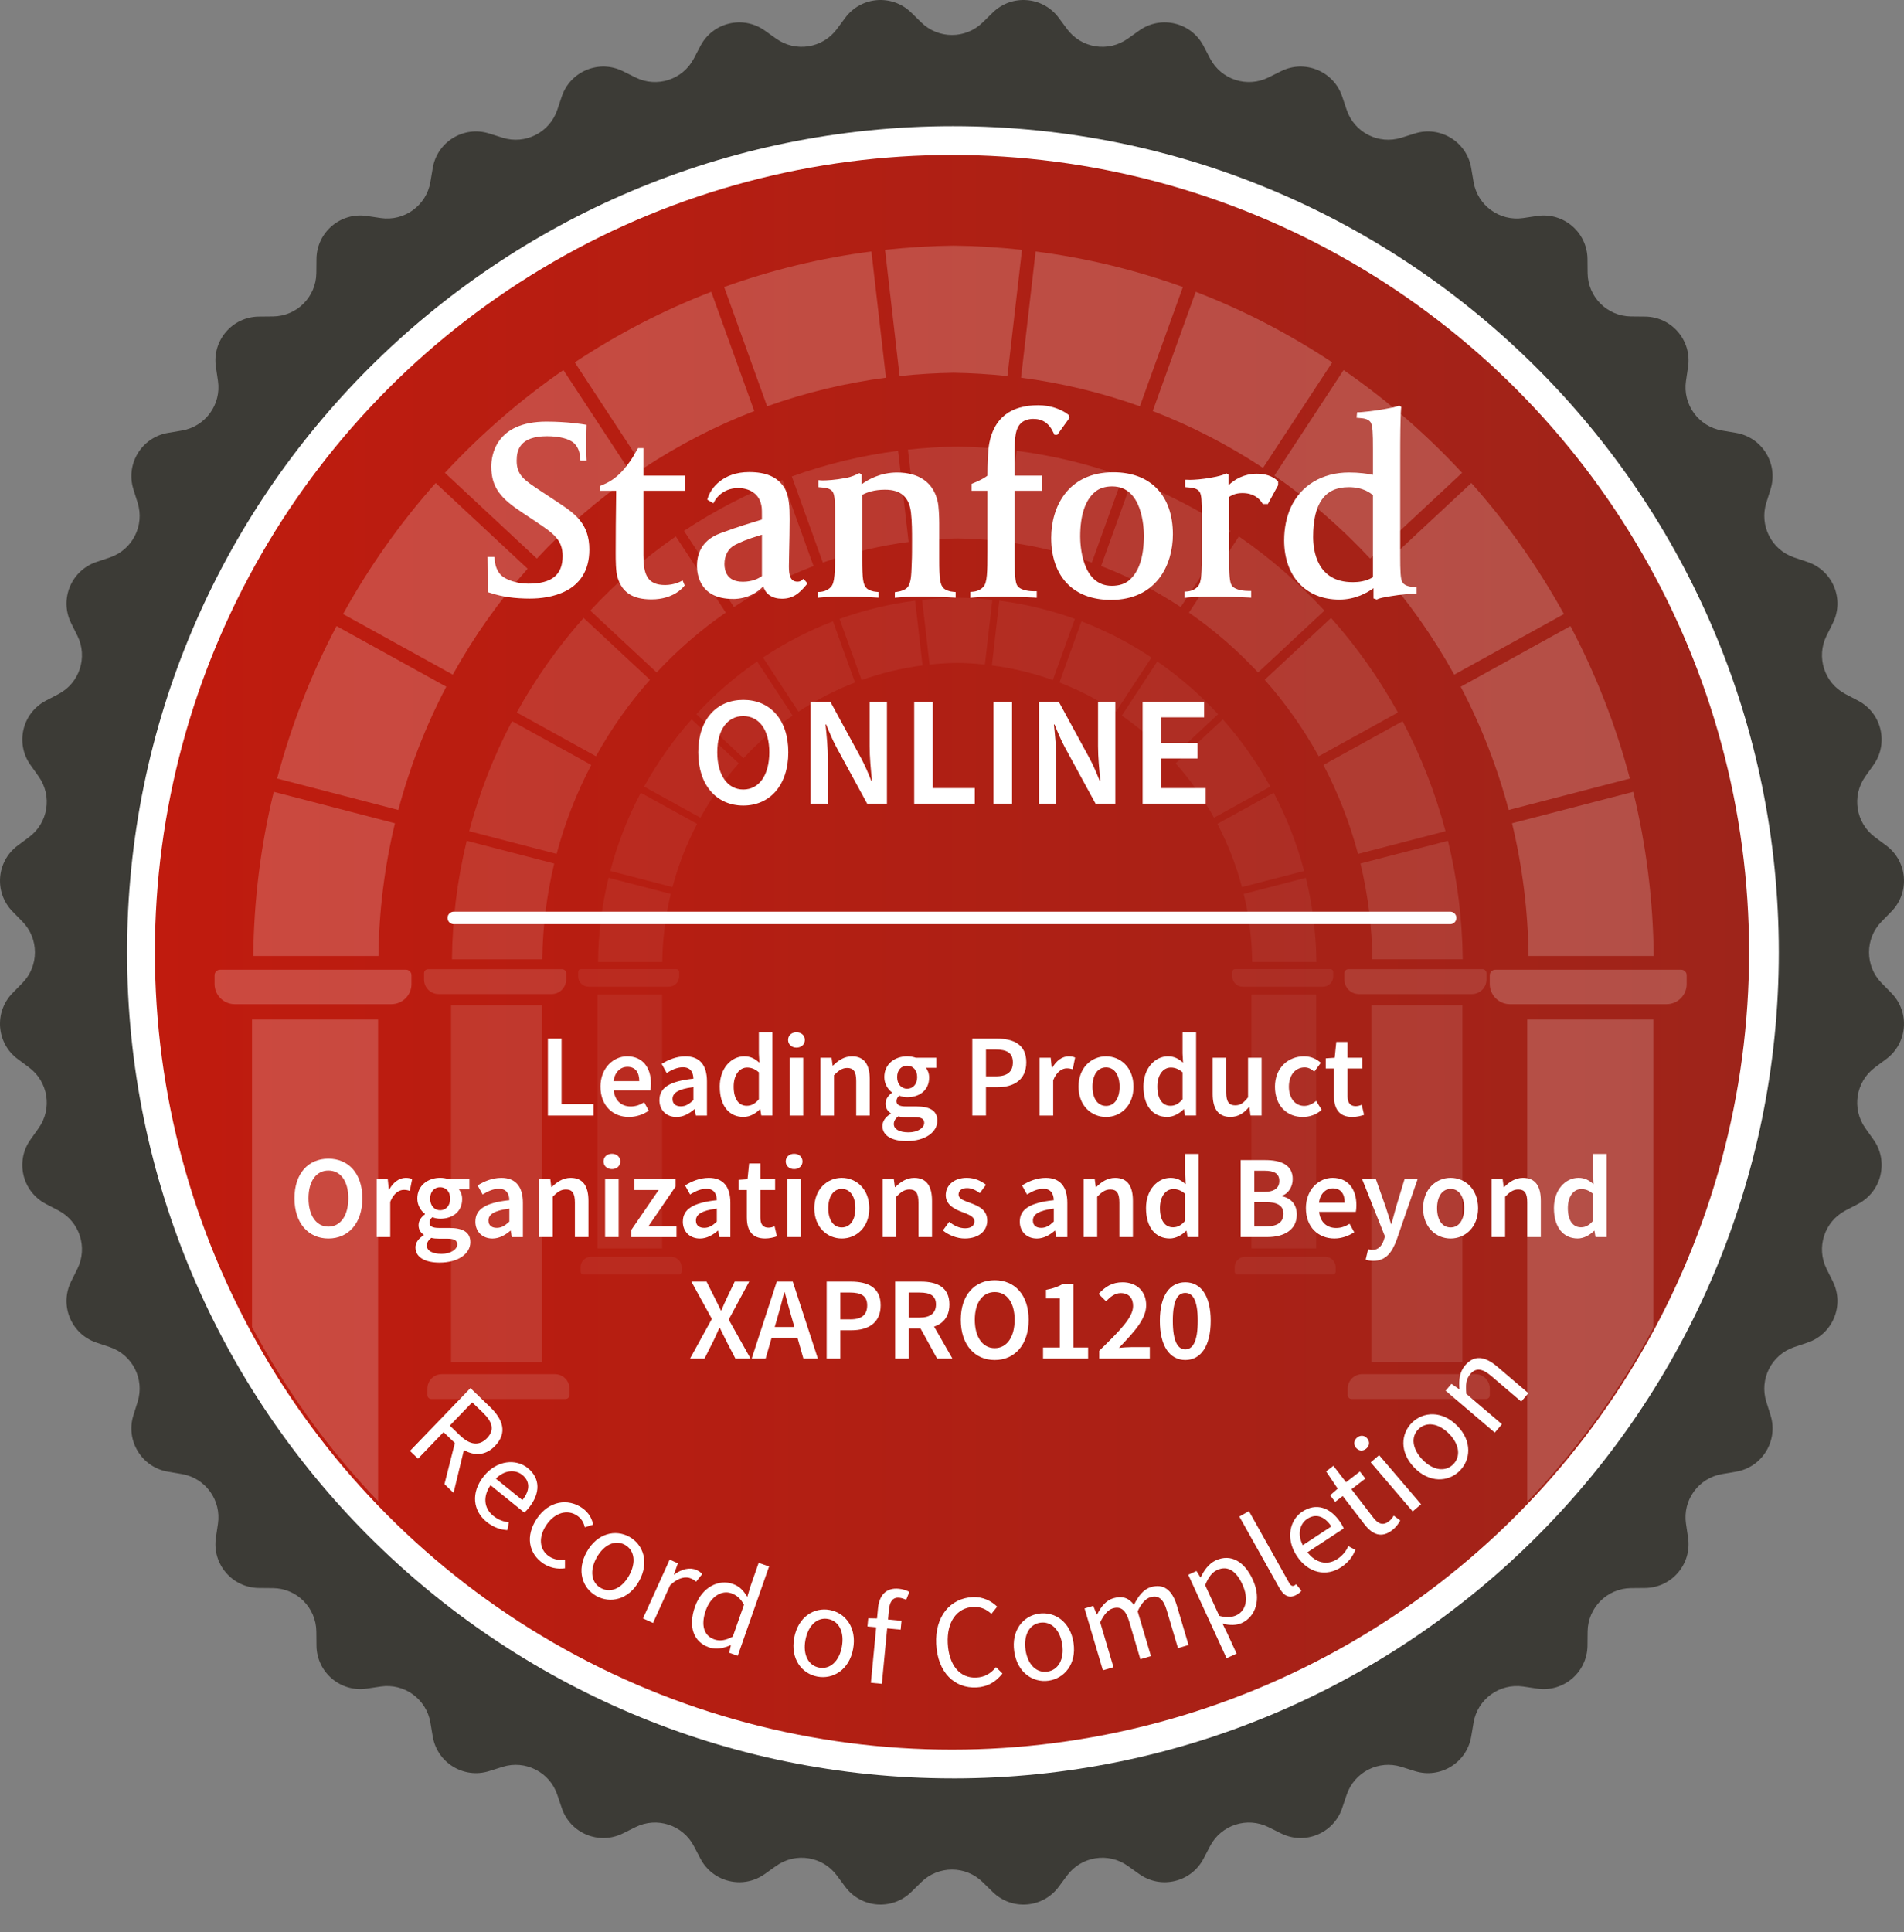 <?xml version="1.0" encoding="UTF-8"?> <svg xmlns="http://www.w3.org/2000/svg" xmlns:xlink="http://www.w3.org/1999/xlink" xmlns:openbadges="http://openbadges.org" id="Layer_1" viewBox="0 0 1003.03 1017.57"><rect x="0" y="0" width="1003.03" height="1017.57" fill="#808080" stroke="none"/><defs><style> .cls-1, .cls-2 { fill: none; } .cls-3 { fill-rule: evenodd; } .cls-3, .cls-4 { fill: #fff; } .cls-5 { fill: url(#linear-gradient); } .cls-2 { stroke: #fff; stroke-linecap: round; stroke-linejoin: round; stroke-width: 6.57px; } .cls-6 { opacity: .4; } .cls-7 { opacity: .5; } .cls-8 { opacity: .3; } .cls-9 { opacity: .15; } .cls-10 { fill: #3c3b36; } .cls-11 { clip-path: url(#clippath); } </style><linearGradient id="linear-gradient" x1="81.61" y1="516.48" x2="921.43" y2="516.48" gradientTransform="translate(0 1018) scale(1 -1)" gradientUnits="userSpaceOnUse"><stop offset="0" stop-color="#c01b0e"></stop><stop offset="1" stop-color="#9e241a"></stop></linearGradient><clipPath id="clippath"><circle class="cls-1" cx="502.02" cy="501.52" r="418.73"></circle></clipPath></defs><path class="cls-10" d="M517.69,11.81l5.31-5.2c10.01-9.81,26.38-8.52,34.73,2.73l4.43,5.97c7.5,10.1,21.7,12.35,31.95,5.06l6.06-4.31c11.42-8.13,27.39-4.29,33.87,8.13l3.44,6.59c5.82,11.15,19.5,15.6,30.76,10l6.65-3.31c12.55-6.24,27.72.04,32.18,13.33l2.37,7.04c4.01,11.93,16.82,18.45,28.82,14.68l7.09-2.23c13.37-4.2,27.37,4.38,29.7,18.2l1.24,7.33c2.09,12.41,13.72,20.86,26.17,19.01l7.35-1.09c13.86-2.06,26.35,8.61,26.49,22.62l.07,7.43c.12,12.58,10.29,22.75,22.87,22.87l7.43.07c14.01.14,24.68,12.62,22.62,26.49l-1.09,7.35c-1.84,12.44,6.61,24.08,19.01,26.17l7.33,1.24c13.82,2.33,22.4,16.33,18.2,29.7l-2.23,7.09c-3.77,12,2.76,24.81,14.68,28.82l7.04,2.37c13.29,4.46,19.57,19.63,13.33,32.18l-3.31,6.65c-5.6,11.27-1.16,24.94,10,30.76l6.59,3.44c12.42,6.49,16.26,22.45,8.13,33.87l-4.31,6.06c-7.29,10.25-5.04,24.45,5.06,31.95l5.97,4.43c11.26,8.35,12.54,24.72,2.73,34.73l-5.2,5.31c-8.81,8.98-8.81,23.36,0,32.35l5.2,5.31c9.81,10.01,8.52,26.38-2.73,34.73l-5.97,4.43c-10.1,7.5-12.35,21.7-5.06,31.95l4.31,6.06c8.13,11.42,4.29,27.39-8.13,33.87l-6.59,3.44c-11.15,5.82-15.6,19.5-10,30.76l3.31,6.65c6.24,12.55-.04,27.72-13.33,32.18l-7.04,2.37c-11.93,4.01-18.45,16.82-14.68,28.82l2.23,7.09c4.2,13.37-4.38,27.37-18.2,29.7l-7.33,1.24c-12.41,2.09-20.86,13.72-19.01,26.17l1.09,7.35c2.06,13.86-8.61,26.35-22.62,26.49l-7.43.07c-12.58.12-22.75,10.29-22.87,22.87l-.07,7.43c-.14,14.01-12.62,24.68-26.49,22.62l-7.35-1.09c-12.44-1.84-24.08,6.61-26.17,19.01l-1.24,7.33c-2.33,13.82-16.33,22.4-29.7,18.2l-7.09-2.23c-12-3.77-24.81,2.76-28.82,14.68l-2.37,7.04c-4.46,13.29-19.63,19.57-32.18,13.33l-6.65-3.31c-11.27-5.6-24.94-1.16-30.76,10l-3.44,6.59c-6.49,12.42-22.45,16.26-33.87,8.13l-6.06-4.31c-10.25-7.29-24.45-5.04-31.95,5.06l-4.43,5.97c-8.35,11.26-24.72,12.54-34.73,2.73l-5.31-5.2c-8.98-8.81-23.36-8.81-32.35,0l-5.31,5.2c-10.01,9.81-26.38,8.52-34.73-2.73l-4.43-5.97c-7.5-10.1-21.7-12.35-31.95-5.06l-6.06,4.31c-11.42,8.13-27.39,4.29-33.87-8.13l-3.44-6.59c-5.82-11.15-19.5-15.6-30.76-10l-6.65,3.31c-12.55,6.24-27.72-.04-32.18-13.33l-2.37-7.04c-4.01-11.93-16.82-18.45-28.82-14.68l-7.09,2.23c-13.37,4.2-27.37-4.38-29.7-18.2l-1.24-7.33c-2.09-12.41-13.72-20.86-26.17-19.01l-7.35,1.09c-13.86,2.06-26.35-8.61-26.49-22.62l-.07-7.43c-.12-12.58-10.29-22.75-22.87-22.87l-7.43-.07c-14.01-.14-24.68-12.62-22.62-26.49l1.09-7.35c1.84-12.44-6.61-24.08-19.01-26.17l-7.33-1.24c-13.82-2.33-22.4-16.33-18.2-29.7l2.23-7.09c3.77-12-2.76-24.81-14.68-28.82l-7.04-2.37c-13.29-4.46-19.57-19.63-13.33-32.18l3.31-6.65c5.6-11.27,1.16-24.94-10-30.76l-6.59-3.44c-12.42-6.49-16.26-22.45-8.13-33.87l4.31-6.06c7.29-10.25,5.04-24.45-5.06-31.95l-5.97-4.43c-11.26-8.35-12.54-24.72-2.73-34.73l5.2-5.31c8.81-8.98,8.81-23.36,0-32.35l-5.2-5.31c-9.81-10.01-8.52-26.38,2.73-34.73l5.97-4.43c10.1-7.5,12.35-21.7,5.06-31.95l-4.31-6.06c-8.13-11.42-4.29-27.39,8.13-33.87l6.59-3.44c11.15-5.82,15.6-19.5,10-30.76l-3.31-6.65c-6.24-12.55.04-27.72,13.33-32.18l7.04-2.37c11.93-4.01,18.45-16.82,14.68-28.82l-2.23-7.09c-4.2-13.37,4.38-27.37,18.2-29.7l7.33-1.24c12.41-2.09,20.86-13.72,19.01-26.17l-1.09-7.35c-2.06-13.86,8.61-26.35,22.62-26.49l7.43-.07c12.58-.12,22.75-10.29,22.87-22.87l.07-7.43c.14-14.01,12.62-24.68,26.49-22.62l7.35,1.09c12.44,1.84,24.08-6.61,26.17-19.01l1.24-7.33c2.33-13.82,16.33-22.4,29.7-18.2l7.09,2.23c12,3.77,24.81-2.76,28.82-14.68l2.37-7.04c4.46-13.29,19.63-19.57,32.18-13.33l6.65,3.31c11.27,5.6,24.94,1.16,30.76-10l3.44-6.59c6.49-12.42,22.45-16.26,33.87-8.13l6.06,4.31c10.25,7.29,24.45,5.04,31.95-5.06l4.43-5.97c8.35-11.26,24.72-12.54,34.73-2.73l5.31,5.2c8.98,8.81,23.36,8.81,32.35,0h0Z"></path><path class="cls-4" d="M502.02,936.58c-240.28,0-435.07-194.79-435.07-435.07S261.73,66.45,502.02,66.45s435.07,194.79,435.07,435.07-194.79,435.07-435.07,435.07h0Z"></path><circle class="cls-5" cx="501.52" cy="501.52" r="419.91"></circle><g class="cls-6"><g class="cls-11"><g><g class="cls-7"><g><path class="cls-3" d="M213.89,510.7h-97.96c-1.59,0-2.88,1.29-2.88,2.88v4.66c0,5.83,4.77,10.6,10.6,10.6h82.53c5.85,0,10.6-4.74,10.6-10.6v-4.66c0-1.59-1.29-2.88-2.88-2.88h0Z"></path><rect class="cls-4" x="132.78" y="536.93" width="66.42" height="260.58"></rect></g><g><path class="cls-3" d="M885.67,510.7h-97.96c-1.59,0-2.88,1.29-2.88,2.88v4.66c0,5.83,4.77,10.6,10.6,10.6h82.53c5.85,0,10.6-4.74,10.6-10.6v-4.66c0-1.59-1.29-2.88-2.88-2.88h0Z"></path><rect class="cls-4" x="804.56" y="536.93" width="66.42" height="260.58"></rect></g><path class="cls-3" d="M790.14,824.32h97.96c1.59,0,2.88-1.29,2.88-2.88v-4.66c0-5.83-4.77-10.6-10.6-10.6h-82.53c-5.85,0-10.6,4.74-10.6,10.6v4.66c0,1.59,1.29,2.88,2.88,2.88h0Z"></path><path class="cls-3" d="M118.37,824.32h97.96c1.59,0,2.88-1.29,2.88-2.88v-4.66c0-5.83-4.77-10.6-10.6-10.6h-82.53c-5.85,0-10.6,4.74-10.6,10.6v4.66c0,1.59,1.29,2.88,2.88,2.88h.01Z"></path><g><path class="cls-4" d="M381.49,151.16h0l22.64,62.81h0c20.29-7.23,41.32-12.29,62.61-15.05l-7.67-66.48c-26.37,3.37-52.43,9.66-77.57,18.72h0Z"></path><path class="cls-4" d="M374.71,153.68c-24.89,9.54-49.05,22.03-71.91,37.17h0l20.22,30.82,16.24,24.75c18.45-12.15,37.96-22.2,58.09-29.94h0l-22.64-62.8h0Z"></path><path class="cls-4" d="M296.81,194.9c-22.62,15.63-43.6,33.81-62.42,54.12l36.19,33.73,12.25,11.41h0c15.23-16.37,32.17-31.04,50.44-43.69h0l-36.46-55.57h0Z"></path><path class="cls-4" d="M180.73,323.37h0l14.69,8.11,43.12,23.81c11.16-20.12,24.4-38.85,39.42-55.78l-48.43-45.14c-18.64,20.93-35.04,44.11-48.79,69h0Z"></path><path class="cls-4" d="M177.3,329.73c-13.43,25.44-23.94,52.41-31.3,80.27l63.85,16.56c5.98-22.52,14.46-44.32,25.26-64.91l-41.99-23.19-15.82-8.74h0Z"></path><path class="cls-4" d="M144.22,417.01c-6.88,28.28-10.5,57.33-10.78,86.47h65.94c.27-23.58,3.19-47.06,8.69-69.91h0l-63.85-16.56h0Z"></path><path class="cls-4" d="M623.14,151.16c-25.15-9.06-51.21-15.35-77.57-18.72l-7.67,66.48c21.29,2.76,42.31,7.82,62.61,15.05h0l22.64-62.81h-.01Z"></path><path class="cls-4" d="M770.24,249.02c-18.82-20.32-39.79-38.5-62.42-54.12h0l-36.46,55.57h0c18.27,12.65,35.22,27.33,50.44,43.69h0l12.25-11.41,36.18-33.73h.01Z"></path><path class="cls-4" d="M701.83,190.85h0c-22.86-15.14-47.02-27.63-71.91-37.17q-16.59-6.36,0,0l-22.64,62.8h0c20.13,7.74,39.64,17.8,58.09,29.94l16.24-24.75,20.22-30.82Z"></path><path class="cls-4" d="M860.41,417.01h0l-63.85,16.56h0c5.5,22.85,8.42,46.33,8.69,69.91h65.94c-.28-29.14-3.9-58.19-10.78-86.47Z"></path><path class="cls-4" d="M827.33,329.73l-15.82,8.74-41.99,23.19c10.8,20.58,19.28,42.38,25.26,64.91l63.85-16.56c-7.36-27.87-17.87-54.84-31.3-80.27h0Z"></path><path class="cls-4" d="M823.9,323.37h0c-13.76-24.89-30.15-48.07-48.79-69l-48.43,45.14c15.03,16.92,28.27,35.66,39.42,55.78l43.12-23.81,14.68-8.11h0Z"></path><path class="cls-4" d="M502.32,129.38h0c-11.68.13-23.78.87-36.07,2.2l3.9,33.79,3.77,32.69c9.69-1.03,19.21-1.61,28.4-1.73,9.19.12,18.72.7,28.4,1.73l3.77-32.69,3.9-33.79c-12.29-1.34-24.39-2.08-36.07-2.2h0Z"></path></g></g><g class="cls-8"><path class="cls-3" d="M296.17,510.43h-70.7c-1.15,0-2.08.93-2.08,2.08v3.36c0,4.21,3.44,7.65,7.65,7.65h59.56c4.22,0,7.65-3.42,7.65-7.65v-3.36c0-1.15-.93-2.08-2.08-2.08h0Z"></path><rect class="cls-4" x="237.64" y="529.36" width="47.94" height="188.06"></rect><path class="cls-3" d="M781.01,510.43h-70.7c-1.15,0-2.08.93-2.08,2.08v3.36c0,4.21,3.44,7.65,7.65,7.65h59.56c4.22,0,7.65-3.42,7.65-7.65v-3.36c0-1.15-.93-2.08-2.08-2.08h0Z"></path><rect class="cls-4" x="722.48" y="529.36" width="47.94" height="188.06"></rect><path class="cls-3" d="M712.07,736.78h70.7c1.15,0,2.08-.93,2.08-2.08v-3.36c0-4.21-3.44-7.65-7.65-7.65h-59.56c-4.22,0-7.65,3.42-7.65,7.65v3.36c0,1.15.93,2.08,2.08,2.08Z"></path><path class="cls-3" d="M227.23,736.78h70.7c1.15,0,2.08-.93,2.08-2.08v-3.36c0-4.21-3.44-7.65-7.65-7.65h-59.56c-4.22,0-7.65,3.42-7.65,7.65v3.36c0,1.15.93,2.08,2.08,2.08Z"></path><path class="cls-4" d="M417.14,250.94h0l16.34,45.33h0c14.64-5.22,29.82-8.87,45.18-10.86l-5.54-47.98c-19.03,2.43-37.84,6.97-55.99,13.51h.01Z"></path><path class="cls-4" d="M412.24,252.75c-17.97,6.89-35.4,15.9-51.9,26.83h0l14.59,22.25,11.72,17.86c13.32-8.77,27.4-16.03,41.92-21.61h0l-16.34-45.33h0Z"></path><path class="cls-4" d="M356.02,282.5c-16.33,11.28-31.46,24.4-45.05,39.06l26.12,24.34,8.84,8.24h0c10.99-11.81,23.22-22.4,36.41-31.54h0l-26.31-40.11h-.01Z"></path><path class="cls-4" d="M272.24,375.23h0l10.6,5.85,31.12,17.19c8.05-14.52,17.61-28.04,28.45-40.26l-34.95-32.58c-13.45,15.1-25.29,31.83-35.22,49.8h0Z"></path><path class="cls-4" d="M269.76,379.82c-9.69,18.36-17.28,37.82-22.59,57.93l46.08,11.95c4.31-16.26,10.44-31.99,18.23-46.84l-30.3-16.74-11.42-6.31h0Z"></path><path class="cls-4" d="M245.89,442.81c-4.97,20.41-7.58,41.38-7.78,62.41h47.59c.2-17.02,2.3-33.96,6.27-50.45h0l-46.08-11.95h0Z"></path><path class="cls-4" d="M591.54,250.94c-18.15-6.54-36.96-11.08-55.99-13.51l-5.54,47.98c15.37,1.99,30.54,5.64,45.18,10.86h0l16.34-45.33h0Z"></path><path class="cls-4" d="M697.71,321.57c-13.59-14.66-28.72-27.79-45.05-39.06h0l-26.31,40.11h0c13.19,9.13,25.42,19.72,36.41,31.53h0l8.84-8.24,26.12-24.34h-.01Z"></path><path class="cls-4" d="M648.33,279.58h0c-16.5-10.93-33.93-19.94-51.9-26.83q-11.98-4.59,0,0l-16.34,45.33h0c14.53,5.59,28.61,12.84,41.92,21.61l11.72-17.86,14.59-22.25h.01Z"></path><path class="cls-4" d="M762.79,442.81h0l-46.08,11.95h0c3.97,16.49,6.08,33.44,6.27,50.45h47.59c-.2-21.03-2.81-42-7.78-62.41h0Z"></path><path class="cls-4" d="M738.91,379.82l-11.42,6.31-30.3,16.74c7.79,14.86,13.91,30.59,18.23,46.84l46.08-11.95c-5.31-20.11-12.9-39.58-22.59-57.93h0Z"></path><path class="cls-4" d="M736.43,375.23h0c-9.93-17.96-21.76-34.69-35.22-49.8l-34.95,32.58c10.84,12.21,20.4,25.74,28.45,40.26l31.12-17.19,10.6-5.85h0Z"></path><path class="cls-4" d="M504.34,235.22h0c-8.43.09-17.16.63-26.03,1.59l2.81,24.39,2.72,23.6c6.99-.74,13.86-1.16,20.5-1.25,6.63.09,13.51.5,20.5,1.25l2.72-23.6,2.81-24.39c-8.87-.97-17.6-1.5-26.03-1.59h0Z"></path></g><g class="cls-9"><path class="cls-3" d="M356.34,510.34h-50.25c-.82,0-1.48.66-1.48,1.48v2.39c0,2.99,2.45,5.43,5.43,5.43h42.33c3,0,5.43-2.43,5.43-5.43v-2.39c0-.82-.66-1.48-1.48-1.48h.02Z"></path><rect class="cls-4" x="314.74" y="523.79" width="34.07" height="133.65"></rect><path class="cls-3" d="M700.9,510.34h-50.25c-.82,0-1.48.66-1.48,1.48v2.39c0,2.99,2.45,5.43,5.43,5.43h42.33c3,0,5.43-2.43,5.43-5.43v-2.39c0-.82-.66-1.48-1.48-1.48h.02Z"></path><rect class="cls-4" x="659.3" y="523.79" width="34.07" height="133.65"></rect><path class="cls-3" d="M651.91,671.2h50.25c.82,0,1.48-.66,1.48-1.48v-2.39c0-2.99-2.45-5.43-5.43-5.43h-42.33c-3,0-5.43,2.43-5.43,5.43v2.39c0,.82.66,1.48,1.48,1.48h-.02Z"></path><path class="cls-3" d="M307.34,671.2h50.25c.82,0,1.48-.66,1.48-1.48v-2.39c0-2.99-2.45-5.43-5.43-5.43h-42.33c-3,0-5.43,2.43-5.43,5.43v2.39c0,.82.66,1.48,1.48,1.48h-.02Z"></path><path class="cls-4" d="M442.3,325.93h0l11.61,32.22h0c10.41-3.71,21.19-6.3,32.11-7.72l-3.93-34.1c-13.52,1.73-26.89,4.96-39.79,9.6h0Z"></path><path class="cls-4" d="M438.83,327.22c-12.77,4.89-25.16,11.3-36.88,19.06h0l10.37,15.81,8.33,12.7c9.46-6.23,19.47-11.39,29.79-15.36h0l-11.61-32.21h0Z"></path><path class="cls-4" d="M398.87,348.36c-11.6,8.01-22.36,17.34-32.02,27.76l18.56,17.3,6.28,5.85h0c7.81-8.4,16.5-15.92,25.87-22.41h0l-18.7-28.5h.01Z"></path><path class="cls-4" d="M339.33,414.26h0l7.53,4.16,22.11,12.21c5.72-10.32,12.51-19.93,20.22-28.61l-24.84-23.15c-9.56,10.73-17.97,22.62-25.03,35.39h.01Z"></path><path class="cls-4" d="M337.57,417.52c-6.89,13.05-12.28,26.88-16.05,41.17l32.75,8.49c3.07-11.55,7.42-22.73,12.95-33.29l-21.54-11.89-8.11-4.48h0Z"></path><path class="cls-4" d="M320.61,462.29c-3.53,14.5-5.39,29.41-5.53,44.35h33.82c.14-12.09,1.64-24.14,4.46-35.86h0l-32.75-8.49h0Z"></path><path class="cls-4" d="M566.25,325.93c-12.9-4.65-26.26-7.87-39.79-9.6l-3.93,34.1c10.92,1.42,21.7,4.01,32.11,7.72h0l11.61-32.22h0Z"></path><path class="cls-4" d="M641.7,376.12c-9.65-10.42-20.41-19.75-32.02-27.76h0l-18.7,28.5h0c9.37,6.49,18.06,14.02,25.87,22.41h0l6.28-5.85,18.56-17.3h.01Z"></path><path class="cls-4" d="M606.61,346.28h0c-11.72-7.77-24.12-14.17-36.88-19.06q-8.51-3.26,0,0l-11.61,32.21h0c10.32,3.97,20.33,9.13,29.79,15.36l8.33-12.7,10.37-15.81h0Z"></path><path class="cls-4" d="M687.95,462.29h0l-32.75,8.49h0c2.82,11.72,4.32,23.76,4.46,35.86h33.82c-.14-14.94-2-29.85-5.53-44.35Z"></path><path class="cls-4" d="M670.98,417.52l-8.11,4.48-21.54,11.89c5.54,10.56,9.89,21.74,12.95,33.29l32.75-8.49c-3.77-14.29-9.17-28.13-16.05-41.17h0Z"></path><path class="cls-4" d="M669.22,414.26h0c-7.06-12.77-15.47-24.66-25.03-35.39l-24.84,23.15c7.71,8.68,14.5,18.29,20.22,28.61l22.11-12.21,7.53-4.16h.01Z"></path><path class="cls-4" d="M504.28,314.76h0c-5.99.07-12.2.44-18.5,1.13l2,17.33,1.93,16.77c4.97-.53,9.85-.82,14.57-.89,4.71.06,9.6.36,14.57.89l1.93-16.77,2-17.33c-6.3-.69-12.51-1.07-18.5-1.13h0Z"></path></g></g></g></g><g><g><g><path class="cls-4" d="M385.98,315.42c-17.45,0-18.8-13.25-18.8-17.31,0-4.78,1.27-13.23,12.4-17.31,11.47-4.22,13.93-4.71,21.81-7.2v-2.03c0-3.83,0-4.76-.74-7.13-1.52-4.56-5.91-7.4-11.81-7.4-8.72,0-12.28,6.63-12.3,6.71l-.7,1.3-3.23-1.91.32-.99c1.56-5.02,7.9-13.53,21.7-13.53,8.98,0,14.84,2.55,18.44,8.04,2.7,4.37,2.93,10.39,2.93,16.71,0,5.53-.14,11.72-.25,16.7-.09,3.42-.15,6.37-.15,8.19,0,4.54.72,8.06,4.51,8.06.95,0,1.57-.19,2.11-.63l1.05-.88,2.13,2.42-.72.91c-3.51,4.2-6.81,7.17-12.73,7.17-5.11,0-8.67-2.43-9.84-6.53-2.87,2.97-8.03,6.67-16.12,6.67M401.4,281.6c-8.54,2.56-11.48,4.01-14.13,5.34-3.68,1.87-5.61,5.65-5.61,10.11,0,3.47,1.25,9.32,9.61,9.32,2.75,0,6.71-.52,10.13-2.98v-21.8h0Z"></path><path class="cls-4" d="M279.38,315.24c-8.36,0-14.72-.91-21.26-3.05l-.92-.29v-4.68c0-6.24-.12-8.7-.27-10.67l-.18-3.25,3.79.03.08,1.35c.15,2.9,1.15,5.76,2.91,7.76,2.74,3.1,9.05,4.94,14.9,4.94,12.27,0,17.98-4.62,17.98-14.6,0-8.54-5.28-12.09-12.57-17.02l-1.16-.79-7.71-5.15c-10.71-7.08-16.15-12.76-16.15-24.1,0-5.56,2.09-23.67,29.07-23.67,11.08,0,19.62,1.44,19.98,1.51l1.16.2-.03,1.14s-.11,3.55-.11,7.37c0,3.01-.05,5.61.06,8.32l.1,2.02h-3.27l-.1-1.27c-.23-3.42-1.22-5.89-3.11-7.79-2.6-2.59-8.33-3.81-14.41-3.81-14.31,0-15.97,7.35-15.97,12.87,0,7.59,3.88,10.15,12.38,15.78l9.77,6.45c8.29,5.54,16.14,10.78,16.14,24.55,0,23.31-21.76,25.84-31.11,25.84"></path><path class="cls-4" d="M343.29,315.66c-9.94,0-15.47-3.55-17.93-11.51-1-3.15-1-9.39-1-13.1,0-10.3.09-18.54.21-28.11l.04-4.49h-8.5v-2.52l.83-.33c3.96-1.63,5.46-2.75,7.21-4.1,6.19-4.8,10.49-12.9,10.55-13.03l1.44-2.46h2.82v14.47h21.91v7.97h-21.91v33.81c0,10.07,1.88,15.84,11.44,15.84,4.45,0,7.85-1.71,7.89-1.74l1.32-.68,1.11,2.62-.55.63c-.22.25-5.19,6.73-16.89,6.73"></path><path class="cls-4" d="M430.85,314.83v-3.04l1.24-.08c1.1-.09,3.84-.52,5.72-2.67,2-2.23,2.1-7.71,2.1-18.68v-18.4c0-7.91-.12-11.31-1.28-13.04-1.31-1.88-4.21-2.08-5.77-2.21-.19,0-.36-.03-.52-.04l-1.24-.12v-3.69l1.46.12c.25.01.58.03.99.03,1.98,0,6.68-.25,11.63-1.23,3.77-.6,5.99-1.91,6.81-2.27l.72-.35,1.25.75v5.1c3.26-2.4,9.79-6.17,18.67-6.17,11.61,0,19.18,5.41,21.34,15.26.61,2.45.84,8.36.84,11.52v18.78c0,10.62.43,13.61,2.41,15.48,1.01.92,3.12,1.67,4.98,1.79l1.25.11v3l-3.17-.17c-4.63-.24-8.62-.46-12.78-.46-4.75,0-8.86,0-14.61.53l-1.48.13v-2.95l1.16-.17c2.47-.39,4.23-1.1,5.33-2.2,2.07-2.07,2.19-7.03,2.35-11.29.02-.72.05-1.47.08-2.24.14-2.41.14-7.47.14-11.16,0-4.81,0-9.79-.54-14.72-.95-8.31-5.29-12.19-13.67-12.19-5.73,0-9.32,1.31-12.02,2.7v33.8c0,10.62.44,13.61,2.4,15.48,1.02.92,3.12,1.67,4.98,1.79l1.26.11v3l-3.43-.19c-4.47-.24-8.31-.44-12.4-.44-4.63,0-9,0-14.77.53l-1.46.13.03.03Z"></path><path class="cls-4" d="M511.14,314.83v-3.11l1.24-.09c1.1-.07,3.83-.49,5.72-2.65,1.99-2.23,2.09-7.65,2.09-18.62v-31.91h-8.38v-3.61l.84-.36c3.65-1.5,5.9-2.69,7.54-3.97.01-5.7.2-13.06.98-17.07,2.53-13.28,11.21-20.02,25.81-20.02,6.29,0,12.24,2.1,15.72,4.9l.49.42.21,1.36-6.39,8.87h-1.53l-.35-.77c-2.45-5.46-6-7.6-10.85-7.6-2.02,0-4.78.6-6.48,2.31-2.79,2.78-3.25,6.92-3.25,15.13v12.44h14.33v7.97h-14.33v35.71c0,8.48.28,12.62,1.39,14.28,1.8,2.73,7.27,2.93,8.88,2.93h1.36v3.43l-1.42-.09c-7.07-.36-12.36-.53-16.16-.53-4.79,0-10.21,0-15.97.53l-1.48.13h-.01Z"></path><path class="cls-4" d="M585.17,315.93c-19.65,0-31.38-12.24-31.38-32.73,0-15.91,8.56-34.49,32.72-34.49,19.66,0,31.38,12.24,31.38,32.72,0,15.94-8.57,34.51-32.72,34.51M585.98,256.15c-3.81,0-6.87.99-9.14,2.93-5.16,4.34-7.78,12.22-7.78,23.46,0,4.33.81,25.97,16.64,25.97,3.8,0,6.87-.99,9.14-2.91,5.15-4.34,7.77-12.22,7.77-23.46,0-4.34-.8-25.98-16.63-25.98"></path><path class="cls-4" d="M624.11,314.83v-3.25l1.25-.09c1.08-.08,3.81-.51,5.71-2.66,1.99-2.22,2.09-7.51,2.09-18.48v-18.4c0-7.91-.11-11.31-1.26-13.04-1.32-1.88-4.21-2.08-5.77-2.21-.19,0-.37-.03-.52-.04l-1.24-.12v-3.9l1.38.03c.24.01.66.04,1.06.04,2,0,6.69-.27,11.64-1.24,3.13-.51,5.81-1.32,6.89-1.82l.74-.34,1.15.59v5.6c3.07-2.91,7.98-6,14.88-6,4.51,0,8.12,1.2,10.79,3.59l.43.4v2.03l-5.42,9.93h-2.63l-.39-.61c-1.52-2.36-4.53-5.18-10.36-5.18-2.68,0-4.98.65-7.03,2.04v32.43c0,8.48.29,12.49,1.39,14.16,1.8,2.7,7.27,2.91,8.88,2.91h1.36v3.57l-1.42-.09c-7.07-.36-12.36-.53-16.16-.53-4.78,0-10.21,0-15.97.53l-1.48.13v.02Z"></path><path class="cls-4" d="M725.28,315.74l-1.71-.58v-5.41c-3.19,2.35-9.53,6.02-17.99,6.02-17.65,0-29.08-12.25-29.08-31.23,0-6.3,1.22-12.28,3.5-17.33,5.4-11.67,16.59-18.37,30.72-18.37,5.16,0,9.81.63,12.58,1.23v-13.68c0-8.02-.12-12.3-1.26-14.03-1.32-1.88-4.14-2.08-5.64-2.2-.21,0-.39-.03-.53-.04l-1.22-.12.3-2.88h1.35c.3,0,7.73-.63,13.78-1.8,2.53-.42,5.05-.99,6.36-1.46l.64-.24,1.11.65-.05.64c-.44,5.29-.5,16.63-.5,25.13v52.47c0,7.84.12,12.69,1.24,14.26,1.33,1.92,4.15,2.24,5.68,2.34.2.03.37.04.52.07l1.22.04v3.46h-1.35c-1.44,0-7.07.39-12.48,1.32-3.15.51-5.45.96-6.57,1.47l-.6.27h-.02ZM710.45,256.56c-12.56,0-18.67,8.58-18.67,26.22,0,7.16,2.02,23.8,20.69,23.8h.6c2.27,0,6.52-.33,10.22-2.62v-43.11c-1.06-1.04-4.98-4.3-12.85-4.3"></path></g><g><path class="cls-4" d="M367.85,396.17c0-17.32,9.68-27.58,23.72-27.58s23.72,10.26,23.72,27.58-9.69,28.07-23.72,28.07-23.72-10.67-23.72-28.07ZM405.28,396.17c0-11.9-5.42-19.04-13.71-19.04s-13.71,7.14-13.71,19.04,5.33,19.62,13.71,19.62,13.71-7.63,13.71-19.62Z"></path><path class="cls-4" d="M427.03,369.57h10.42l16.09,29.55c1.97,3.61,3.78,7.88,5.5,12.15h.33c-.57-5.75-1.23-12.31-1.23-18.22v-23.48h9.11v53.68h-10.42l-16.09-29.55c-1.97-3.61-3.78-7.88-5.5-12.15h-.33c.57,5.58,1.23,12.23,1.23,18.22v23.48h-9.11v-53.68Z"></path><path class="cls-4" d="M481.61,369.57h9.77v45.47h22.16v8.21h-31.93v-53.68Z"></path><path class="cls-4" d="M523.39,369.57h9.77v53.68h-9.77v-53.68Z"></path><path class="cls-4" d="M547.35,369.57h10.42l16.09,29.55c1.97,3.61,3.78,7.88,5.5,12.15h.33c-.57-5.75-1.23-12.31-1.23-18.22v-23.48h9.11v53.68h-10.42l-16.09-29.55c-1.97-3.61-3.78-7.88-5.5-12.15h-.33c.57,5.58,1.23,12.23,1.23,18.22v23.48h-9.11v-53.68Z"></path><path class="cls-4" d="M601.93,369.57h32.42v8.21h-22.65v13.46h19.21v8.21h-19.21v15.6h23.48v8.21h-33.24v-53.68h0Z"></path></g></g><line class="cls-2" x1="239.06" y1="483.42" x2="763.97" y2="483.42"></line></g><g id="Record_Of_Completion"><path class="cls-4" d="M247.84,731.04l10.34,9.95c6.76,6.51,9.27,13.59,2.62,20.5-4.95,5.14-10.79,5.35-16.4,2.19l-5.46,22.53-4.79-4.61,5.48-21.64-5.95-5.73-13.45,13.97-4.24-4.08,31.85-33.08ZM242.47,756.09c5.14,4.95,10.01,5.55,14.09,1.32,4.18-4.34,2.86-8.62-2.29-13.57l-5.5-5.29-11.8,12.25,5.5,5.29Z"></path><path class="cls-4" d="M254.9,777.4c6.95-8.61,17.04-9.19,23.09-4.31,6.75,5.45,6.75,13.37.6,20.99-.79.98-1.51,1.75-2.37,2.49l-17.81-14.38c-4.01,5.76-3.59,12.03,1.42,16.08,2.56,2.07,5.37,3.16,8.23,3.4l-.75,4.16c-3.61-.21-7.32-1.41-10.97-4.35-7.08-5.71-8.51-15.32-1.43-24.09h-.01ZM275.21,790.01c4.22-5.23,4.01-9.99-.02-13.24-3.7-2.99-9.35-2.69-13.98,1.94l14,11.3Z"></path><path class="cls-4" d="M282.91,799.65c6.42-9.44,16.39-10.53,23.62-5.61,3.71,2.52,5.27,5.7,5.98,8.89l-4.42,1.4c-.58-2.51-1.78-4.6-4.04-6.13-5.09-3.46-11.75-1.64-16.16,4.84-4.37,6.43-3.81,13.07,1.34,16.58,2.6,1.77,5.71,2.19,8.41,1.82v4.49c-4.12.58-8.17-.31-11.53-2.59-7.47-5.08-9.54-14.36-3.2-23.68h0Z"></path><path class="cls-4" d="M309.1,817.31c5.58-9.95,15.23-12.01,22.5-7.94s10.62,13.41,5.04,23.36c-5.51,9.83-15.22,11.85-22.49,7.78-7.27-4.07-10.56-13.38-5.05-23.21h0ZM331.39,829.8c3.83-6.84,2.98-13.33-2.15-16.21-5.07-2.84-11.05-.18-14.89,6.66-3.8,6.78-2.91,13.21,2.16,16.05,5.13,2.87,11.08.27,14.88-6.51h0Z"></path><path class="cls-4" d="M352.79,821.35l4.33,1.96-2.1,5.81.19.09c3.93-2.91,8.25-3.95,11.69-2.39,1.4.64,2.27,1.26,3.03,2.14l-3.2,4.01c-.78-.66-1.42-1.11-2.63-1.65-2.61-1.18-6.58-.75-11.05,3.52l-9.02,19.89-5.29-2.4,14.05-30.98h0Z"></path><path class="cls-4" d="M366.13,846.16c3.66-10.44,12.54-14.59,19.87-12.02,3.7,1.3,5.66,3.54,7.69,6.85l1.66-5.58,4.33-12.35,5.48,1.92-16.5,47.03-4.49-1.58.86-3.93-.2-.07c-3.37,1.56-7.54,2.47-11.31,1.15-8.06-2.83-11.14-10.74-7.39-21.44v.02ZM386.05,861.91l5.89-16.78c-1.85-3.39-3.99-5.11-6.64-6.04-5.09-1.79-10.9,1.67-13.47,9-2.69,7.66-1.12,13.33,4.5,15.3,2.97,1.04,6.06.49,9.72-1.49h0Z"></path><path class="cls-4" d="M418.38,862.64c2.07-11.22,10.55-16.28,18.74-14.76,8.19,1.51,14.38,9.27,12.31,20.49-2.04,11.08-10.59,16.12-18.78,14.61s-14.31-9.26-12.26-20.34h0ZM443.5,867.27c1.42-7.71-1.48-13.58-7.26-14.65-5.71-1.05-10.52,3.4-11.94,11.11-1.41,7.64,1.51,13.44,7.22,14.5,5.78,1.07,10.58-3.32,11.98-10.96h0Z"></path><path class="cls-4" d="M461.59,857.01l-4.6-.44.41-4.32,4.63.09.51-5.3c.66-6.9,4.22-10.99,10.98-10.34,2.09.2,4.2.89,5.54,1.66l-1.66,4.13c-1.28-.54-2.51-.94-3.7-1.06-3.21-.31-4.96,1.85-5.37,6.17l-.51,5.3,7.11.68-.45,4.67-7.11-.68-2.79,29.2-5.78-.55,2.79-29.2h0Z"></path><path class="cls-4" d="M493.21,865.89c-.73-14.75,7.49-24.2,19.17-24.78,5.59-.28,10.06,2.17,12.94,5.04l-3.04,3.79c-2.57-2.4-5.66-3.85-9.57-3.66-8.6.43-13.98,7.77-13.42,19.17.57,11.54,6.38,18.47,15.05,18.04,4.4-.22,7.6-2.13,10.38-5.49l3.39,3.34c-3.49,4.45-7.85,7.05-13.72,7.34-11.47.57-20.43-7.82-21.17-22.78h-.01Z"></path><path class="cls-4" d="M534.32,869.81c-1.65-11.29,4.75-18.8,12.99-20.01,8.24-1.2,16.59,4.15,18.24,15.44,1.63,11.15-4.84,18.67-13.08,19.88-8.24,1.2-16.52-4.17-18.15-15.32h0ZM559.6,866.12c-1.13-7.76-5.77-12.38-11.59-11.54-5.75.84-8.87,6.6-7.74,14.36,1.12,7.69,5.75,12.25,11.5,11.41,5.82-.85,8.95-6.54,7.83-14.23Z"></path><path class="cls-4" d="M571.37,847.07l4.56-1.35,1.86,4.56.2-.06c1.97-3.94,4.61-7.35,8.5-8.51,5.03-1.49,8.41.06,10.89,3.49,2.28-4.62,4.95-8.18,8.91-9.36,6.71-1.99,11.25,1.48,13.71,9.81l6.13,20.67-5.57,1.65-5.91-19.93c-1.81-6.11-4.51-8.08-8.61-6.87-2.55.76-4.69,3.14-6.71,7.39l7,23.62-5.57,1.65-5.91-19.93c-1.81-6.11-4.45-8.1-8.61-6.87-2.42.72-4.62,3.12-6.65,7.37l7,23.62-5.57,1.65-9.67-32.61h.02Z"></path><path class="cls-4" d="M625.99,829.34l4.33-1.99,2.08,3.36.19-.09c1.72-3.64,4.31-7.22,7.87-8.85,7.95-3.65,15.11.53,19.52,10.14,4.82,10.5,1.29,19.59-5.77,22.83-2.8,1.29-6.34,1.29-10.16.35l2.61,5.35,4.79,10.43-5.28,2.42-20.19-43.96h.01ZM654.51,834.42c-3.13-6.81-7.55-10.24-13.34-7.58-2.61,1.2-4.57,3.79-6.28,7.97l7.42,16.16c3.88,1.07,6.93.67,8.97-.27,5.09-2.34,6.74-8.64,3.23-16.28h0Z"></path><path class="cls-4" d="M673.9,836.16l-21.01-37.49,5.07-2.84,21.22,37.86c.89,1.59,1.87,1.76,2.66,1.32.3-.17.55-.31.97-.7l2.79,3.41c-.53.78-1.34,1.47-2.62,2.19-3.79,2.12-6.68.54-9.08-3.74h0Z"></path><path class="cls-4" d="M683.14,819.38c-6.08-9.24-3.56-19.03,2.93-23.3,7.25-4.77,14.79-2.36,20.18,5.83.69,1.05,1.21,1.97,1.65,3.02l-19.12,12.58c4.26,5.58,10.36,7.09,15.74,3.55,2.75-1.81,4.64-4.15,5.75-6.8l3.74,1.98c-1.3,3.37-3.57,6.54-7.49,9.12-7.6,5-17.18,3.43-23.38-5.98h0ZM701.35,803.88c-3.69-5.61-8.29-6.86-12.62-4.02-3.98,2.62-5.41,8.08-2.41,13.91l15.03-9.89h0Z"></path><path class="cls-4" d="M718.8,802.74l-11.44-14.87-3.99,3.07-2.65-3.44,4-3.52-6.11-9.08,3.83-2.95,6.66,8.65,7.32-5.64,2.86,3.72-7.32,5.63,11.53,14.98c2.52,3.27,5.08,4.3,8.13,1.96,1-.77,1.87-1.7,2.59-3.06l3.46,2.55c-.93,1.78-2.38,3.68-4.21,5.09-5.77,4.44-10.53,2.27-14.67-3.11v.02Z"></path><path class="cls-4" d="M714.41,762.53c-1.46-1.7-1.23-3.92.47-5.38,1.7-1.46,3.93-1.33,5.38.37,1.5,1.76,1.23,3.92-.47,5.37-1.7,1.46-3.88,1.38-5.38-.37h0ZM722.11,770.13l4.42-3.78,22.11,25.86-4.42,3.78-22.11-25.86Z"></path><path class="cls-4" d="M745.17,773.01c-7.97-8.16-7.22-18-1.26-23.82,5.96-5.82,15.86-6.4,23.84,1.76,7.88,8.06,7.07,17.95,1.11,23.77s-15.81,6.35-23.69-1.71ZM763.44,755.15c-5.48-5.61-11.95-6.62-16.16-2.51-4.16,4.06-3.29,10.55,2.19,16.16,5.43,5.56,11.85,6.52,16.01,2.46,4.21-4.11,3.39-10.55-2.04-16.11h0Z"></path><path class="cls-4" d="M761.56,732.42l3.09-3.62,4.05,2.81.14-.16c-.36-4.54,0-8.84,3.03-12.41,4.68-5.49,10.28-4.94,16.89.69l16.41,13.99-3.77,4.42-15.82-13.49c-4.85-4.13-8.14-4.37-11.05-.96-2.23,2.61-2.48,5.61-2.05,10.39l18.75,15.98-3.77,4.42-25.89-22.07h-.01Z"></path></g><g><path class="cls-4" d="M288.65,546.95h7.19v34.5h16.84v6.05h-24.03v-40.55Z"></path><path class="cls-4" d="M316.34,572.3c0-9.89,6.87-16,14.04-16,8.23,0,12.57,5.95,12.57,14.46,0,1.36-.15,2.73-.31,3.47h-19.33c.59,5.41,4.07,8.48,8.98,8.48,2.6,0,4.84-.82,7.07-2.21l2.43,4.44c-2.9,1.96-6.57,3.3-10.44,3.3-8.41,0-15-5.9-15-15.95ZM336.78,569.37c0-4.69-2.08-7.54-6.25-7.54-3.55,0-6.67,2.65-7.29,7.54h13.54Z"></path><path class="cls-4" d="M347.4,579.32c0-6.52,5.41-9.92,17.9-11.26-.1-3.27-1.41-6-5.53-6-3.03,0-5.88,1.36-8.56,3l-2.63-4.76c3.35-2.11,7.66-3.99,12.5-3.99,7.61,0,11.36,4.69,11.36,13.17v18.03h-5.85l-.55-3.37h-.2c-2.73,2.33-5.85,4.12-9.45,4.12-5.33,0-9-3.62-9-8.93ZM365.31,579.34v-6.84c-8.26,1.04-11.01,3.2-11.01,6.27,0,2.69,1.83,3.87,4.39,3.87s4.37-1.21,6.62-3.3Z"></path><path class="cls-4" d="M379.17,572.3c0-9.92,6.22-16,12.89-16,3.45,0,5.63,1.29,7.99,3.35l-.27-4.91v-11.04h7.14v43.79h-5.85l-.54-3.3h-.2c-2.26,2.26-5.38,4.04-8.65,4.04-7.59,0-12.5-5.9-12.5-15.95ZM399.78,578.92v-14.18c-2.08-1.86-4.14-2.53-6.2-2.53-3.87,0-7.07,3.67-7.07,10.02s2.53,10.12,6.92,10.12c2.36,0,4.34-1.04,6.35-3.42Z"></path><path class="cls-4" d="M415.18,547.67c0-2.41,1.88-4.04,4.41-4.04s4.41,1.64,4.41,4.04-1.88,4.04-4.41,4.04-4.41-1.69-4.41-4.04ZM416,557.05h7.14v30.45h-7.14v-30.45Z"></path><path class="cls-4" d="M432.24,557.05h5.85l.55,4.12h.2c2.73-2.65,5.83-4.86,9.99-4.86,6.52,0,9.37,4.41,9.37,12.1v19.09h-7.14v-18.18c0-5.01-1.44-6.89-4.74-6.89-2.68,0-4.44,1.31-6.94,3.79v21.28h-7.14v-30.45Z"></path><path class="cls-4" d="M464.88,593.03c0-2.57,1.59-4.81,4.39-6.5v-.25c-1.56-1.02-2.75-2.63-2.75-5.08s1.61-4.44,3.37-5.68v-.25c-2.08-1.54-4.02-4.44-4.02-8.04,0-6.99,5.65-10.94,12.03-10.94,1.69,0,3.27.3,4.51.74h10.89v5.31h-5.55c.99,1.14,1.74,3.03,1.74,5.11,0,6.77-5.13,10.39-11.58,10.39-1.29,0-2.75-.27-4.12-.81-.92.78-1.49,1.55-1.49,2.91,0,1.71,1.24,2.75,4.93,2.75h5.42c7.28,0,11.15,2.26,11.15,7.51,0,6-6.3,10.74-16.24,10.74-7.27,0-12.67-2.6-12.67-7.94ZM486.9,591.39c0-2.36-1.88-3.05-5.37-3.05h-4.18c-1.64,0-2.95-.12-4.12-.42-1.64,1.24-2.36,2.6-2.36,4.02,0,2.78,2.98,4.39,7.76,4.39s8.26-2.31,8.26-4.93ZM483.18,567.24c0-3.82-2.31-6-5.28-6s-5.28,2.16-5.28,6,2.36,6.13,5.28,6.13,5.28-2.26,5.28-6.13Z"></path><path class="cls-4" d="M512.22,546.95h12.77c9,0,15.67,3.12,15.67,12.5s-6.7,13.14-15.42,13.14h-5.83v14.9h-7.19v-40.55ZM524.65,566.84c6.05,0,8.93-2.41,8.93-7.39s-3.15-6.75-9.18-6.75h-4.98v14.13h5.23Z"></path><path class="cls-4" d="M547.68,557.05h5.85l.55,5.43h.2c2.17-3.97,5.39-6.17,8.65-6.17,1.55,0,2.53.2,3.45.62l-1.24,6.2c-1.07-.3-1.86-.5-3.12-.5-2.43,0-5.36,1.66-7.19,6.3v18.57h-7.14v-30.45Z"></path><path class="cls-4" d="M568.18,572.3c0-10.14,6.89-16,14.48-16s14.48,5.85,14.48,16-6.89,15.95-14.48,15.95-14.48-5.85-14.48-15.95ZM589.81,572.3c0-6.1-2.68-10.17-7.14-10.17s-7.14,4.07-7.14,10.17,2.68,10.12,7.14,10.12,7.14-4.02,7.14-10.12Z"></path><path class="cls-4" d="M602.37,572.3c0-9.92,6.22-16,12.89-16,3.45,0,5.63,1.29,7.99,3.35l-.27-4.91v-11.04h7.14v43.79h-5.85l-.54-3.3h-.2c-2.26,2.26-5.38,4.04-8.65,4.04-7.59,0-12.5-5.9-12.5-15.95ZM622.98,578.92v-14.18c-2.08-1.86-4.14-2.53-6.2-2.53-3.87,0-7.07,3.67-7.07,10.02s2.53,10.12,6.92,10.12c2.36,0,4.34-1.04,6.35-3.42Z"></path><path class="cls-4" d="M638.85,576.14v-19.1h7.14v18.18c0,5.01,1.44,6.89,4.74,6.89,2.68,0,4.44-1.24,6.75-4.22v-20.86h7.14v30.45h-5.85l-.55-4.49h-.2c-2.68,3.17-5.63,5.23-9.8,5.23-6.52,0-9.37-4.41-9.37-12.1Z"></path><path class="cls-4" d="M671.66,572.3c0-10.14,7.17-16,15.28-16,3.87,0,6.7,1.49,8.9,3.42l-3.47,4.64c-1.61-1.41-3.15-2.23-5.06-2.23-4.91,0-8.31,4.07-8.31,10.17s3.35,10.12,8.08,10.12c2.38,0,4.56-1.17,6.3-2.63l2.9,4.71c-2.85,2.53-6.47,3.75-9.94,3.75-8.31,0-14.68-5.85-14.68-15.95Z"></path><path class="cls-4" d="M702.76,577.23v-14.51h-4.34v-5.36l4.71-.32.84-8.31h5.93v8.31h7.76v5.68h-7.76v14.49c0,3.58,1.39,5.34,4.32,5.34,1.04,0,2.28-.35,3.17-.69l1.22,5.26c-1.66.55-3.78,1.12-6.22,1.12-7.02,0-9.62-4.44-9.62-11.01Z"></path><path class="cls-4" d="M155.14,631.07c0-13.12,7.32-20.86,17.88-20.86s17.88,7.77,17.88,20.86-7.32,21.18-17.88,21.18-17.88-8.06-17.88-21.18ZM183.51,631.07c0-9.1-4.12-14.61-10.49-14.61s-10.49,5.5-10.49,14.61,4.12,14.93,10.49,14.93,10.49-5.83,10.49-14.93Z"></path><path class="cls-4" d="M198.44,621.05h5.85l.55,5.43h.2c2.17-3.97,5.39-6.17,8.65-6.17,1.55,0,2.53.2,3.45.62l-1.24,6.2c-1.07-.3-1.86-.5-3.12-.5-2.43,0-5.36,1.66-7.19,6.3v18.57h-7.14v-30.45Z"></path><path class="cls-4" d="M218.87,657.03c0-2.57,1.59-4.81,4.39-6.5v-.25c-1.56-1.02-2.75-2.63-2.75-5.08s1.61-4.44,3.37-5.68v-.25c-2.08-1.54-4.02-4.44-4.02-8.04,0-6.99,5.65-10.94,12.03-10.94,1.69,0,3.27.3,4.51.74h10.89v5.31h-5.55c.99,1.14,1.74,3.03,1.74,5.11,0,6.77-5.13,10.39-11.58,10.39-1.29,0-2.75-.27-4.12-.81-.92.78-1.49,1.55-1.49,2.91,0,1.71,1.24,2.75,4.94,2.75h5.42c7.28,0,11.15,2.26,11.15,7.51,0,6-6.3,10.74-16.24,10.74-7.27,0-12.67-2.6-12.67-7.94ZM240.89,655.39c0-2.36-1.88-3.05-5.37-3.05h-4.18c-1.64,0-2.95-.12-4.12-.42-1.64,1.24-2.36,2.6-2.36,4.02,0,2.78,2.98,4.39,7.76,4.39s8.26-2.31,8.26-4.93ZM237.17,631.24c0-3.82-2.31-6-5.28-6s-5.28,2.16-5.28,6,2.36,6.13,5.28,6.13,5.28-2.26,5.28-6.13Z"></path><path class="cls-4" d="M250.44,643.32c0-6.52,5.41-9.92,17.9-11.26-.1-3.27-1.41-6-5.53-6-3.03,0-5.88,1.36-8.56,3l-2.63-4.76c3.35-2.11,7.66-3.99,12.5-3.99,7.61,0,11.36,4.69,11.36,13.17v18.03h-5.85l-.55-3.37h-.2c-2.73,2.33-5.85,4.12-9.45,4.12-5.33,0-9-3.62-9-8.93ZM268.34,643.34v-6.84c-8.26,1.04-11.01,3.2-11.01,6.27,0,2.69,1.83,3.87,4.39,3.87s4.36-1.21,6.62-3.3Z"></path><path class="cls-4" d="M284.06,621.05h5.85l.54,4.12h.2c2.73-2.65,5.83-4.86,9.99-4.86,6.52,0,9.37,4.41,9.37,12.1v19.09h-7.14v-18.18c0-5.01-1.44-6.89-4.74-6.89-2.68,0-4.44,1.31-6.94,3.79v21.28h-7.14v-30.45Z"></path><path class="cls-4" d="M317.96,611.67c0-2.41,1.88-4.04,4.41-4.04s4.41,1.64,4.41,4.04-1.88,4.04-4.41,4.04-4.41-1.69-4.41-4.04ZM318.78,621.05h7.14v30.45h-7.14v-30.45Z"></path><path class="cls-4" d="M332.62,647.68l14.36-20.95h-12.75v-5.68h21.7v3.82l-14.36,20.96h14.83v5.68h-23.78v-3.82Z"></path><path class="cls-4" d="M359.74,643.32c0-6.52,5.41-9.92,17.9-11.26-.1-3.27-1.41-6-5.53-6-3.03,0-5.88,1.36-8.56,3l-2.63-4.76c3.35-2.11,7.66-3.99,12.5-3.99,7.61,0,11.36,4.69,11.36,13.17v18.03h-5.85l-.55-3.37h-.2c-2.73,2.33-5.85,4.12-9.45,4.12-5.33,0-9-3.62-9-8.93ZM377.64,643.34v-6.84c-8.26,1.04-11.01,3.2-11.01,6.27,0,2.69,1.83,3.87,4.39,3.87s4.37-1.21,6.62-3.3Z"></path><path class="cls-4" d="M393.44,641.23v-14.51h-4.34v-5.36l4.71-.32.84-8.31h5.93v8.31h7.76v5.68h-7.76v14.49c0,3.58,1.39,5.34,4.32,5.34,1.04,0,2.28-.35,3.17-.69l1.22,5.26c-1.66.55-3.78,1.12-6.22,1.12-7.02,0-9.62-4.44-9.62-11.01Z"></path><path class="cls-4" d="M413.94,611.67c0-2.41,1.88-4.04,4.41-4.04s4.41,1.64,4.41,4.04-1.88,4.04-4.41,4.04-4.41-1.69-4.41-4.04ZM414.76,621.05h7.14v30.45h-7.14v-30.45Z"></path><path class="cls-4" d="M428.99,636.3c0-10.14,6.89-16,14.48-16s14.48,5.85,14.48,16-6.89,15.95-14.48,15.95-14.48-5.85-14.48-15.95ZM450.62,636.3c0-6.1-2.68-10.17-7.14-10.17s-7.14,4.07-7.14,10.17,2.68,10.12,7.14,10.12,7.14-4.02,7.14-10.12Z"></path><path class="cls-4" d="M465.04,621.05h5.85l.55,4.12h.2c2.73-2.65,5.83-4.86,9.99-4.86,6.52,0,9.37,4.41,9.37,12.1v19.09h-7.14v-18.18c0-5.01-1.44-6.89-4.74-6.89-2.68,0-4.44,1.31-6.94,3.79v21.28h-7.14v-30.45Z"></path><path class="cls-4" d="M496.73,648l3.32-4.54c2.7,2.11,5.32,3.4,8.41,3.4,3.32,0,4.89-1.56,4.89-3.65,0-2.55-3.3-3.69-6.55-4.93-3.99-1.5-8.56-3.79-8.56-8.88s4.27-9.1,11.08-9.1c4.24,0,7.64,1.72,10.12,3.65l-3.27,4.39c-2.13-1.56-4.28-2.65-6.67-2.65-3.06,0-4.51,1.46-4.51,3.37,0,2.41,3.08,3.32,6.37,4.54,4.12,1.54,8.73,3.52,8.73,9.2,0,5.23-4.14,9.45-11.83,9.45-4.17,0-8.56-1.79-11.53-4.24Z"></path><path class="cls-4" d="M537.24,643.32c0-6.52,5.41-9.92,17.9-11.26-.1-3.27-1.41-6-5.53-6-3.03,0-5.88,1.36-8.56,3l-2.63-4.76c3.35-2.11,7.66-3.99,12.5-3.99,7.61,0,11.36,4.69,11.36,13.17v18.03h-5.85l-.55-3.37h-.2c-2.73,2.33-5.85,4.12-9.45,4.12-5.33,0-9-3.62-9-8.93ZM555.15,643.34v-6.84c-8.26,1.04-11.01,3.2-11.01,6.27,0,2.69,1.83,3.87,4.39,3.87s4.37-1.21,6.62-3.3Z"></path><path class="cls-4" d="M570.87,621.05h5.85l.55,4.12h.2c2.73-2.65,5.83-4.86,9.99-4.86,6.52,0,9.37,4.41,9.37,12.1v19.09h-7.14v-18.18c0-5.01-1.44-6.89-4.74-6.89-2.68,0-4.44,1.31-6.94,3.79v21.28h-7.14v-30.45Z"></path><path class="cls-4" d="M603.73,636.3c0-9.92,6.22-16,12.89-16,3.45,0,5.63,1.29,7.99,3.35l-.27-4.91v-11.04h7.14v43.79h-5.85l-.54-3.3h-.2c-2.26,2.26-5.38,4.04-8.65,4.04-7.59,0-12.5-5.9-12.5-15.95ZM624.34,642.92v-14.18c-2.08-1.86-4.14-2.53-6.2-2.53-3.87,0-7.07,3.67-7.07,10.02s2.53,10.12,6.92,10.12c2.36,0,4.34-1.04,6.35-3.42Z"></path><path class="cls-4" d="M653.58,610.95h12.97c8.33,0,14.46,2.55,14.46,9.99,0,3.82-2.08,7.54-5.63,8.78v.25c4.49,1.02,7.79,4.14,7.79,9.62,0,8.11-6.65,11.9-15.57,11.9h-14.01v-40.55ZM665.9,627.69c5.65,0,8.06-2.21,8.06-5.73,0-3.92-2.65-5.41-7.91-5.41h-5.28v11.13h5.13ZM666.85,645.9c5.95,0,9.27-2.13,9.27-6.7,0-4.27-3.22-6.13-9.27-6.13h-6.08v12.82h6.08Z"></path><path class="cls-4" d="M687.96,636.3c0-9.89,6.87-16,14.04-16,8.23,0,12.57,5.95,12.57,14.46,0,1.36-.15,2.73-.31,3.47h-19.33c.59,5.41,4.07,8.48,8.98,8.48,2.6,0,4.84-.82,7.07-2.21l2.43,4.44c-2.9,1.96-6.57,3.3-10.44,3.3-8.41,0-15-5.9-15-15.95ZM708.4,633.37c0-4.69-2.08-7.54-6.25-7.54-3.55,0-6.67,2.65-7.29,7.54h13.54Z"></path><path class="cls-4" d="M719.45,663.38l1.31-5.53c.58.17,1.46.42,2.18.42,3.2,0,5.06-2.18,6.08-5.23l.57-1.91-11.98-30.08h7.24l5.26,14.93c.92,2.7,1.79,5.7,2.68,8.61h.25c.77-2.83,1.54-5.83,2.33-8.61l4.54-14.93h6.89l-11.01,31.84c-2.53,6.86-5.73,11.11-12.37,11.11-1.66,0-2.85-.25-3.97-.62Z"></path><path class="cls-4" d="M749.71,636.3c0-10.14,6.89-16,14.48-16s14.48,5.85,14.48,16-6.89,15.95-14.48,15.95-14.48-5.85-14.48-15.95ZM771.34,636.3c0-6.1-2.68-10.17-7.14-10.17s-7.14,4.07-7.14,10.17,2.68,10.12,7.14,10.12,7.14-4.02,7.14-10.12Z"></path><path class="cls-4" d="M785.76,621.05h5.85l.55,4.12h.2c2.73-2.65,5.83-4.86,9.99-4.86,6.52,0,9.37,4.41,9.37,12.1v19.09h-7.14v-18.18c0-5.01-1.44-6.89-4.74-6.89-2.68,0-4.44,1.31-6.94,3.79v21.28h-7.14v-30.45Z"></path><path class="cls-4" d="M818.62,636.3c0-9.92,6.22-16,12.89-16,3.45,0,5.63,1.29,7.99,3.35l-.27-4.91v-11.04h7.14v43.79h-5.85l-.54-3.3h-.2c-2.26,2.26-5.38,4.04-8.65,4.04-7.59,0-12.5-5.9-12.5-15.95ZM839.23,642.92v-14.18c-2.08-1.86-4.14-2.53-6.2-2.53-3.87,0-7.07,3.67-7.07,10.02s2.53,10.12,6.92,10.12c2.36,0,4.34-1.04,6.35-3.42Z"></path><path class="cls-4" d="M375.02,694.59l-10.79-19.64h7.99l4.51,9c.97,1.86,1.83,3.75,3.05,6.2h.25c1.02-2.46,1.83-4.34,2.73-6.2l4.29-9h7.64l-10.79,19.99,11.51,20.56h-7.98l-4.96-9.57c-1.04-2.06-2.06-4.12-3.25-6.6h-.25c-1.07,2.48-2.03,4.54-3,6.6l-4.81,9.57h-7.64l11.51-20.91Z"></path><path class="cls-4" d="M409.21,674.95h8.43l13.22,40.55h-7.61l-6.17-21.58c-1.29-4.29-2.48-8.92-3.67-13.37h-.25c-1.12,4.49-2.31,9.08-3.6,13.37l-6.22,21.58h-7.34l13.22-40.55ZM403.8,698.87h19.09v5.64h-19.09v-5.64Z"></path><path class="cls-4" d="M435.5,674.95h12.77c9,0,15.67,3.12,15.67,12.5s-6.7,13.14-15.42,13.14h-5.83v14.9h-7.19v-40.55ZM447.92,694.84c6.05,0,8.93-2.41,8.93-7.39s-3.15-6.75-9.18-6.75h-4.98v14.13h5.23Z"></path><path class="cls-4" d="M471.58,674.95h13.66c8.43,0,14.93,2.98,14.93,12.03s-6.5,12.67-14.93,12.67h-6.47v15.85h-7.19v-40.55ZM484.5,693.9c5.55,0,8.58-2.31,8.58-6.92s-3.03-6.27-8.58-6.27h-5.73v13.19h5.73ZM483.89,697.73l5.21-4.29,12.66,22.06h-8.08l-9.78-17.77Z"></path><path class="cls-4" d="M506.15,695.07c0-13.12,7.32-20.86,17.88-20.86s17.88,7.77,17.88,20.86-7.32,21.18-17.88,21.18-17.88-8.06-17.88-21.18ZM534.52,695.07c0-9.1-4.12-14.61-10.49-14.61s-10.49,5.5-10.49,14.61,4.12,14.93,10.49,14.93,10.49-5.83,10.49-14.93Z"></path><path class="cls-4" d="M549.5,709.67h8.83v-25.89h-7.29v-4.49c3.92-.72,6.62-1.74,9.1-3.25h5.33v33.63h7.76v5.83h-23.73v-5.83Z"></path><path class="cls-4" d="M579.1,711.36c10.94-10.64,17.83-17.56,17.83-23.58,0-4.15-2.28-6.79-6.52-6.79-3.05,0-5.58,2.01-7.69,4.36l-3.97-3.92c3.6-3.89,7.22-6.12,12.6-6.12,7.54,0,12.47,4.79,12.47,12.1s-6.5,14.23-14.36,22.44c2.08-.2,4.69-.4,6.62-.4h9.65v6.05h-26.63v-4.14Z"></path><path class="cls-4" d="M611.03,695.61c0-13.33,5.21-20.31,13.39-20.31s13.39,7.02,13.39,20.31-5.21,20.63-13.39,20.63-13.39-7.3-13.39-20.63ZM630.99,695.61c0-11.16-2.75-14.71-6.57-14.71s-6.57,3.55-6.57,14.71,2.75,15.03,6.57,15.03,6.57-3.87,6.57-15.03Z"></path></g><title xmlns=""></title></svg> 